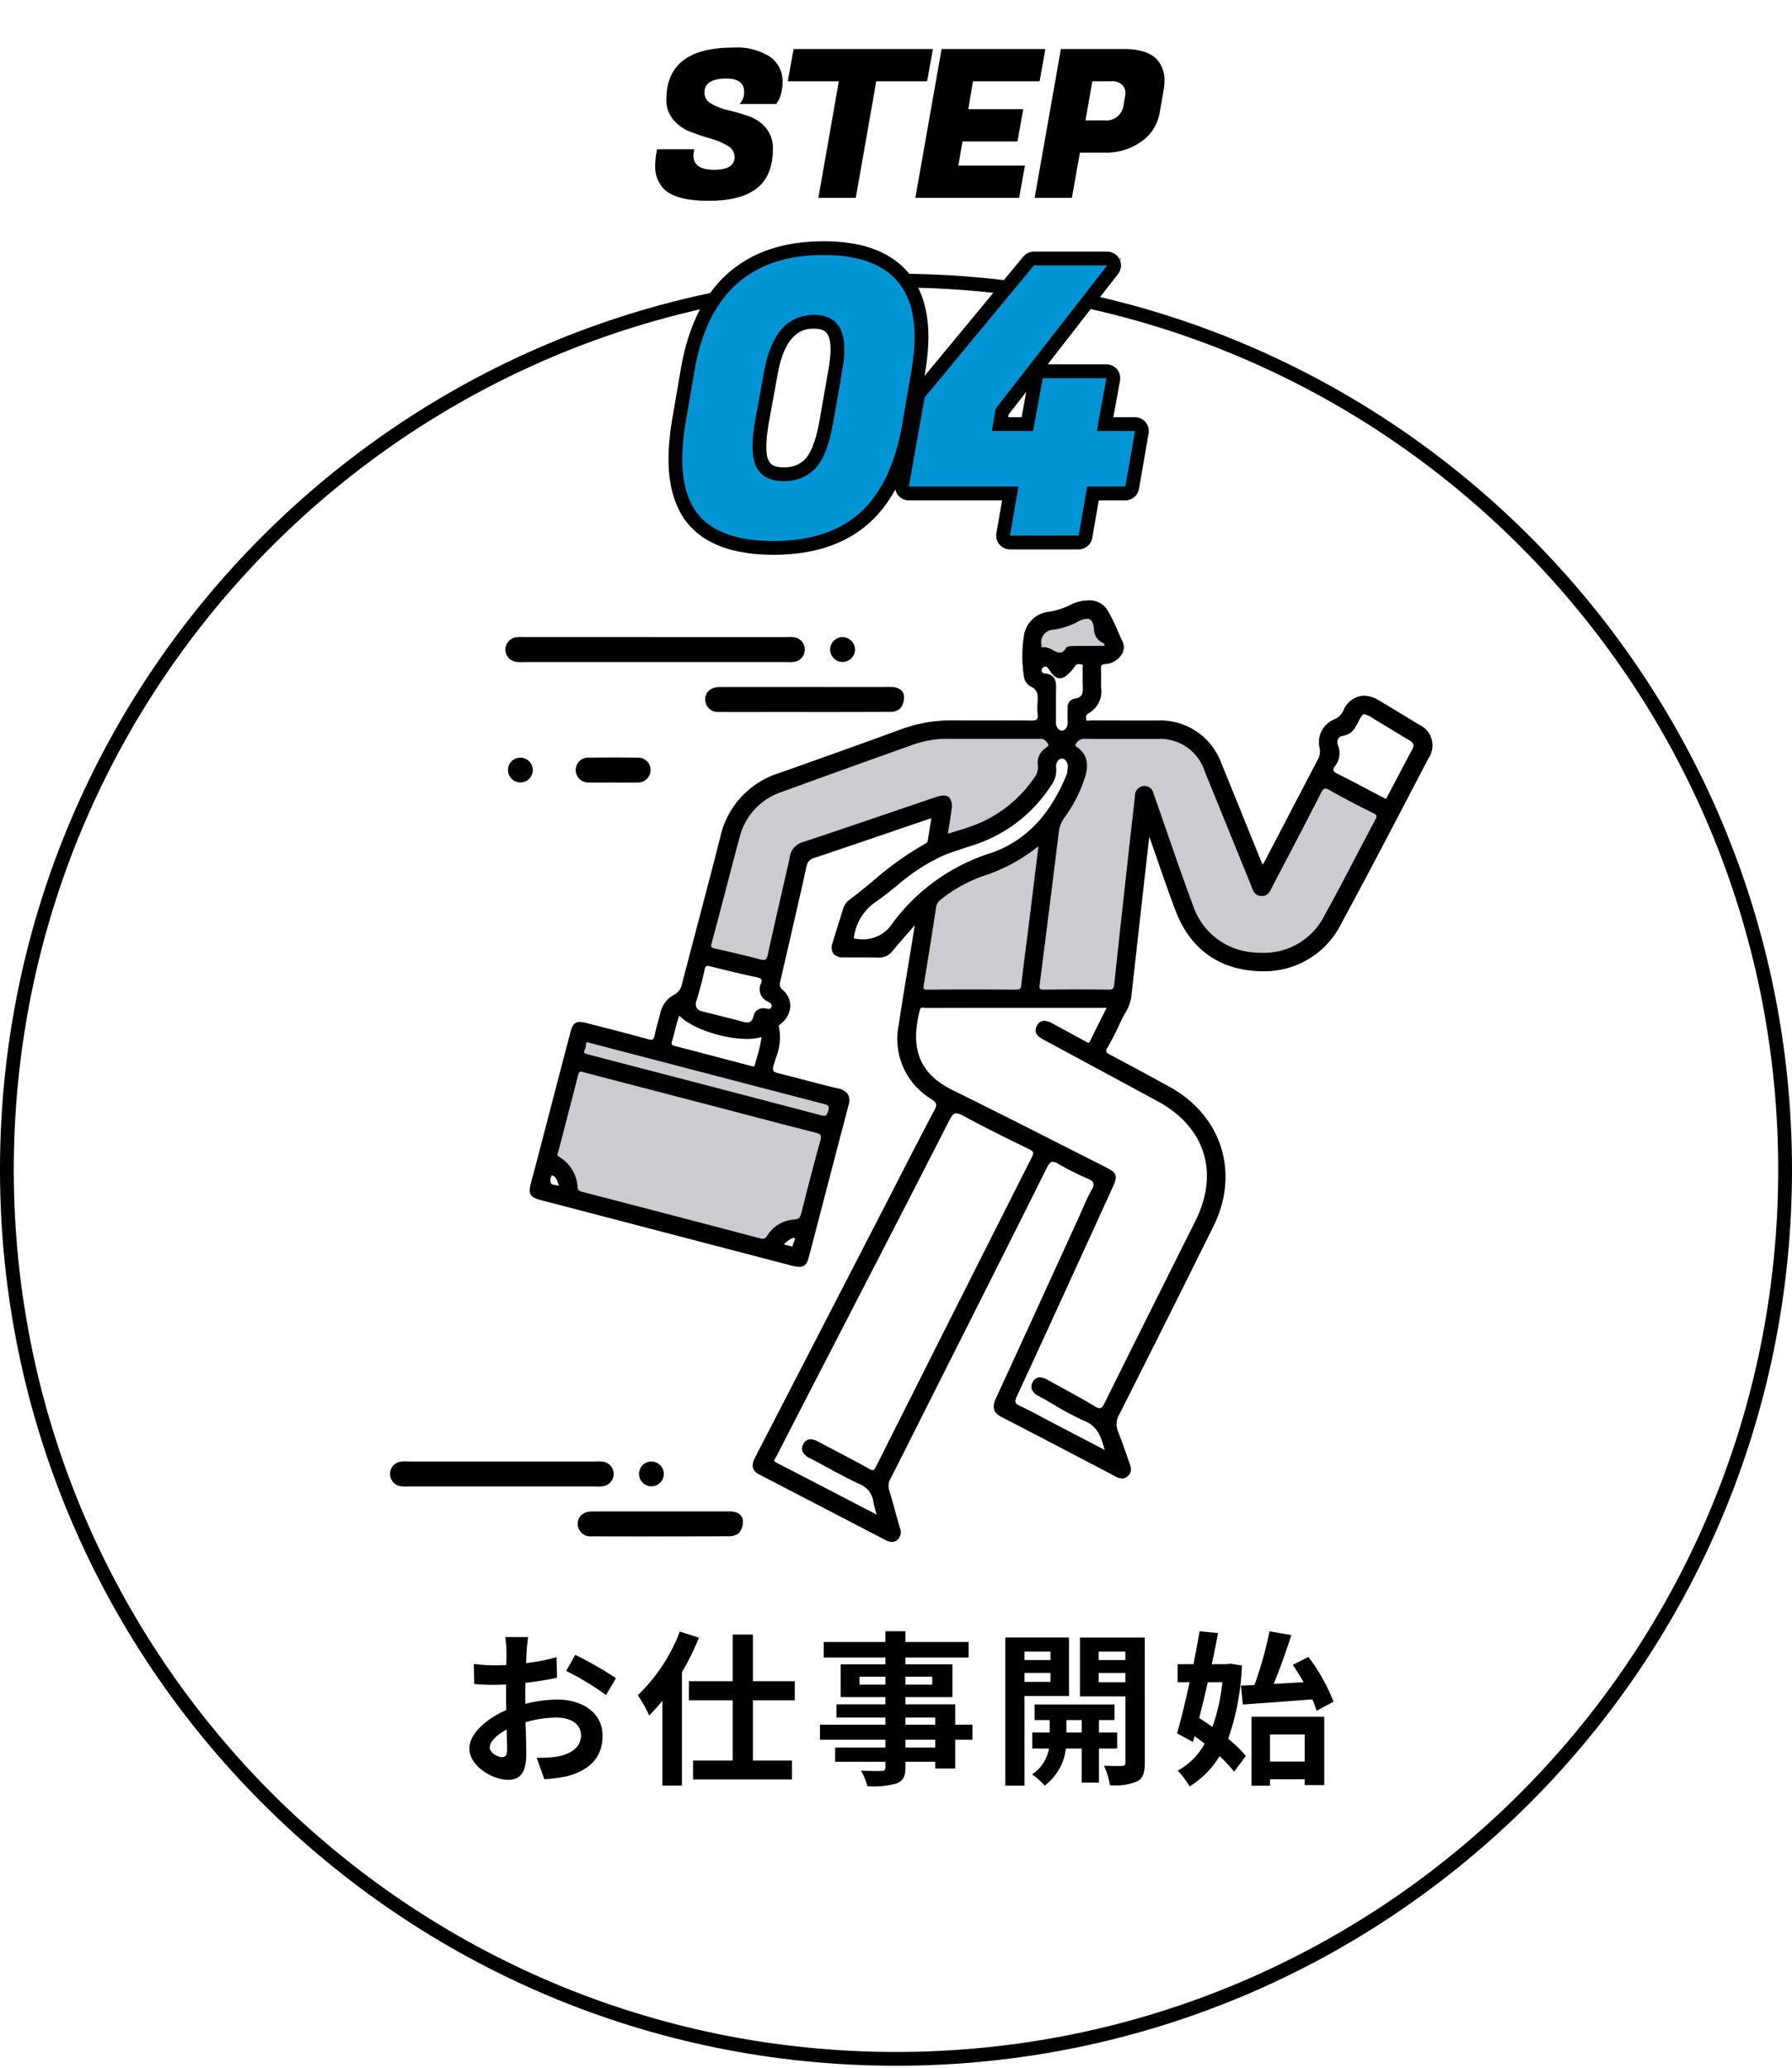 <svg xmlns="http://www.w3.org/2000/svg" xmlns:xlink="http://www.w3.org/1999/xlink" width="260" height="300" viewBox="0 0 260 300">
  <defs>
    <filter id="パス_17541" x="94.992" y="33" width="71.688" height="47.496" filterUnits="userSpaceOnUse">
      <feOffset dx="2" dy="2" input="SourceAlpha"/>
      <feGaussianBlur result="blur"/>
      <feFlood/>
      <feComposite operator="in" in2="blur"/>
      <feComposite in="SourceGraphic"/>
    </filter>
  </defs>
  <g id="_pc_sp_alt_step4_お仕事開始_" data-name="【pc・sp】&lt;alt=&quot;step4・お仕事開始&gt;" transform="translate(-380 -4801)">
    <g id="ol">
      <g id="パス_18542" data-name="パス 18542" transform="translate(380 4840.713)" fill="#fff">
        <path d="M 130 259 C 121.247 259 112.5 258.118 104.001 256.379 C 95.719 254.684 87.572 252.156 79.788 248.863 C 72.144 245.63 64.772 241.628 57.876 236.969 C 51.045 232.355 44.621 227.055 38.783 221.217 C 32.945 215.379 27.646 208.955 23.031 202.124 C 18.372 195.228 14.37 187.856 11.137 180.212 C 7.844 172.428 5.316 164.281 3.621 155.999 C 1.882 147.5 1 138.753 1 130 C 1 121.247 1.882 112.5 3.621 104.001 C 5.316 95.719 7.844 87.572 11.137 79.788 C 14.37 72.144 18.372 64.772 23.031 57.876 C 27.646 51.045 32.945 44.621 38.783 38.783 C 44.621 32.945 51.045 27.646 57.876 23.031 C 64.772 18.372 72.144 14.37 79.788 11.137 C 87.572 7.844 95.719 5.316 104.001 3.621 C 112.5 1.882 121.247 1 130 1 C 138.753 1 147.5 1.882 155.999 3.621 C 164.281 5.316 172.428 7.844 180.212 11.137 C 187.856 14.37 195.228 18.372 202.124 23.031 C 208.955 27.646 215.379 32.945 221.217 38.783 C 227.055 44.621 232.355 51.045 236.969 57.876 C 241.628 64.772 245.63 72.144 248.863 79.788 C 252.156 87.572 254.684 95.719 256.379 104.001 C 258.118 112.5 259 121.247 259 130 C 259 138.753 258.118 147.5 256.379 155.999 C 254.684 164.281 252.156 172.428 248.863 180.212 C 245.63 187.856 241.628 195.228 236.969 202.124 C 232.355 208.955 227.055 215.379 221.217 221.217 C 215.379 227.055 208.955 232.355 202.124 236.969 C 195.228 241.628 187.856 245.63 180.212 248.863 C 172.428 252.156 164.281 254.684 155.999 256.379 C 147.5 258.118 138.753 259 130 259 Z" stroke="none"/>
        <path d="M 130 2 C 121.314 2 112.634 2.875 104.201 4.601 C 95.984 6.282 87.901 8.791 80.177 12.058 C 72.593 15.266 65.278 19.236 58.435 23.859 C 51.657 28.439 45.283 33.698 39.49 39.49 C 33.698 45.283 28.439 51.657 23.859 58.435 C 19.236 65.278 15.266 72.593 12.058 80.177 C 8.791 87.901 6.282 95.984 4.601 104.201 C 2.875 112.634 2 121.314 2 130 C 2 138.686 2.875 147.366 4.601 155.799 C 6.282 164.016 8.791 172.099 12.058 179.823 C 15.266 187.407 19.236 194.722 23.859 201.565 C 28.439 208.343 33.698 214.717 39.49 220.51 C 45.283 226.302 51.657 231.561 58.435 236.141 C 65.278 240.764 72.593 244.734 80.177 247.942 C 87.901 251.209 95.984 253.718 104.201 255.399 C 112.634 257.125 121.314 258 130 258 C 138.686 258 147.366 257.125 155.799 255.399 C 164.016 253.718 172.099 251.209 179.823 247.942 C 187.407 244.734 194.722 240.764 201.565 236.141 C 208.343 231.561 214.717 226.302 220.51 220.51 C 226.302 214.717 231.561 208.343 236.141 201.565 C 240.764 194.722 244.734 187.407 247.942 179.823 C 251.209 172.099 253.718 164.016 255.399 155.799 C 257.125 147.366 258 138.686 258 130 C 258 121.314 257.125 112.634 255.399 104.201 C 253.718 95.984 251.209 87.901 247.942 80.177 C 244.734 72.593 240.764 65.278 236.141 58.435 C 231.561 51.657 226.302 45.283 220.51 39.49 C 214.717 33.698 208.343 28.439 201.565 23.859 C 194.722 19.236 187.407 15.266 179.823 12.058 C 172.099 8.791 164.016 6.282 155.799 4.601 C 147.366 2.875 138.686 2 130 2 M 130 0 C 201.797 0 260 58.203 260 130 C 260 201.797 201.797 260 130 260 C 58.203 260 0 201.797 0 130 C 0 58.203 58.203 0 130 0 Z" stroke="none" fill="#000"/>
      </g>
      <path id="パス_18541" data-name="パス 18541" d="M-53.376-19.488h-3.312a19.315,19.315,0,0,1,.168,2.112c0,.408,0,1.1-.024,1.944-.48.024-.96.048-1.392.048a26.613,26.613,0,0,1-3.312-.192l.048,2.9a29.424,29.424,0,0,0,3.36.12c.384,0,.816-.024,1.272-.048v2.016c0,.552,0,1.128.024,1.7C-59.5-7.608-61.9-5.424-61.9-3.336c0,2.544,3.288,4.56,5.616,4.56,1.584,0,2.64-.792,2.64-3.768,0-.816-.048-2.688-.1-4.584A16.181,16.181,0,0,1-49.224-7.8c2.088,0,3.528.96,3.528,2.592,0,1.752-1.536,2.712-3.48,3.072a18.48,18.48,0,0,1-2.952.168l1.1,3.1A21.974,21.974,0,0,0-47.88.744c3.816-.96,5.3-3.1,5.3-5.928,0-3.312-2.9-5.232-6.6-5.232a19.886,19.886,0,0,0-4.608.624v-.888c0-.7,0-1.44.024-2.16,1.56-.192,3.216-.432,4.584-.744l-.072-2.976a29.393,29.393,0,0,1-4.416.864c.024-.6.048-1.176.072-1.7C-53.544-18.024-53.448-19.056-53.376-19.488Zm6.84,2.592-1.32,2.328a38.185,38.185,0,0,1,5.784,3.5l1.44-2.448A50.152,50.152,0,0,0-46.536-16.9ZM-58.944-3.456c0-.84.984-1.824,2.448-2.616.048,1.3.072,2.4.072,3,0,.816-.336,1.008-.768,1.008C-57.816-2.064-58.944-2.712-58.944-3.456ZM-31.368-20.28a25.159,25.159,0,0,1-6.1,9.24,18.082,18.082,0,0,1,1.656,2.928,24.1,24.1,0,0,0,1.92-2.136V2.064h2.832v-16.44a38.8,38.8,0,0,0,2.472-5.016Zm16.68,9.984V-13.08H-20.76v-6.768h-2.928v6.768h-6.36V-10.3h6.36V-1.56h-5.76V1.176H-15.1V-1.56H-20.76V-10.3ZM5.688-3.456H1.368V-4.584h4.32ZM1.368-7.8h4.32v1.032H1.368ZM-5.3-12.576v-1.152h3.768v1.152Zm10.56-1.152v1.152H1.368v-1.152Zm5.832,6.96h-2.5V-9.72H1.368v-1.056H8.184v-4.752H1.368v-.984h9.168v-2.256H1.368v-1.56h-2.9v1.56h-8.952v2.256h8.952v.984h-6.5v4.752h6.5V-9.72h-7.1V-7.8h7.1v1.032h-9.5v2.184h9.5v1.128h-7.3v2.064h7.3v.744c0,.432-.144.576-.6.6-.384,0-1.8,0-2.952-.048A8.8,8.8,0,0,1-4.152,2.16,12.639,12.639,0,0,0,.1,1.752c.936-.408,1.272-.984,1.272-2.4v-.744h4.32v.984h2.9V-4.584h2.5ZM22.416-17.376v1.224H18.648v-1.224Zm-3.768,4.392v-1.3h3.768v1.3ZM25.1-10.92v-8.5h-9.24v21.5h2.784V-10.92ZM24.72-5.64v-1.8h2.232v1.8Zm7.368,2.328V-5.64h-2.64v-1.8H31.7V-9.7H20.112V-7.44H22.3v1.8h-2.52v2.328H22.2A5.624,5.624,0,0,1,19.752.432a10.8,10.8,0,0,1,1.824,1.632,7.818,7.818,0,0,0,3.072-5.376h2.3V1.632h2.5V-3.312ZM29.4-12.936V-14.28h3.888v1.344Zm3.888-4.44v1.224H29.4v-1.224Zm2.808-2.04H26.688v8.544h6.6v9.6c0,.336-.12.48-.5.48-.36.024-1.536.024-2.616-.024a10.148,10.148,0,0,1,.864,2.832,8.531,8.531,0,0,0,3.936-.552C35.832,1.008,36.1.216,36.1-1.248ZM50.04-12.432,50.328-9.7c2.736-.192,6.5-.456,10.08-.744a12.881,12.881,0,0,1,.6,1.656L63.48-10.1a26.456,26.456,0,0,0-3.648-6.5l-2.256,1.152c.528.768,1.056,1.632,1.56,2.52-1.488.072-2.952.168-4.344.24.888-2.088,1.8-4.7,2.568-7.08l-3.168-.552a55.732,55.732,0,0,1-2.184,7.8Zm-2.688-.5a27.807,27.807,0,0,1-1.44,6.48c-.648-.456-1.3-.888-1.92-1.272.408-1.632.84-3.408,1.248-5.208Zm1.128-2.688-.48.072H45.816c.336-1.56.648-3.1.912-4.512l-2.688-.264c-.24,1.488-.552,3.12-.888,4.776h-2.3v2.616H42.6c-.6,2.784-1.248,5.448-1.824,7.416l2.3,1.248.24-.84c.48.336.984.72,1.464,1.1A9.884,9.884,0,0,1,40.872-.1,11.863,11.863,0,0,1,42.6,2.184a13.112,13.112,0,0,0,4.344-4.392A17.526,17.526,0,0,1,49.056.048l1.7-2.28a17.1,17.1,0,0,0-2.568-2.5A35.529,35.529,0,0,0,50.184-15.36ZM59.3-5.352v3.936h-5.04V-5.352Zm-7.728,7.44h2.688V1.152H59.3v.84h2.832V-7.92H51.576Z" transform="translate(510 5058)"/>
      <g transform="matrix(1, 0, 0, 1, 380, 4801)" filter="url(#パス_17541)">
        <g id="パス_17541-2" data-name="パス 17541" transform="translate(129.5 75.71)" fill="#0094d5" stroke-linecap="round" stroke-linejoin="round">
          <path d="M -19.264 1.784 C -22.068 1.784 -24.486 1.414 -26.451 0.686 C -28.489 -0.07 -30.099 -1.231 -31.239 -2.763 L -31.242 -2.768 L -31.245 -2.773 C -32.747 -4.842 -33.508 -7.64 -33.508 -11.088 C -33.508 -12.703 -33.353 -14.471 -33.047 -16.345 L -33.046 -16.349 L -33.046 -16.353 L -31.702 -24.193 C -31.202 -27.057 -30.412 -29.604 -29.353 -31.765 C -28.279 -33.958 -26.898 -35.816 -25.25 -37.286 C -21.958 -40.223 -17.504 -41.712 -12.012 -41.712 C -9.722 -41.712 -7.681 -41.448 -5.943 -40.928 C -4.156 -40.393 -2.639 -39.572 -1.432 -38.488 C 0.981 -36.321 2.204 -33.075 2.204 -28.84 C 2.204 -27.335 2.049 -25.658 1.742 -23.856 L 0.398 -16.015 C -0.1 -13.084 -0.879 -10.482 -1.916 -8.282 C -2.97 -6.046 -4.321 -4.162 -5.931 -2.68 C -7.55 -1.19 -9.504 -0.059 -11.739 0.683 C -13.94 1.414 -16.472 1.784 -19.264 1.784 Z M -20.994 -16.239 C -21.208 -14.92 -21.316 -13.772 -21.316 -12.824 C -21.316 -11.448 -21.023 -10.432 -20.446 -9.805 C -19.883 -9.193 -19.011 -8.896 -17.78 -8.896 C -16.184 -8.896 -14.928 -9.399 -13.939 -10.434 C -12.908 -11.515 -12.12 -13.583 -11.597 -16.58 L -10.309 -23.972 L -10.309 -23.975 L -10.308 -23.979 C -10.096 -25.146 -9.988 -26.16 -9.988 -26.992 C -9.988 -28.412 -10.28 -29.46 -10.855 -30.108 C -11.407 -30.728 -12.258 -31.03 -13.458 -31.032 C -16.744 -30.963 -18.77 -28.539 -19.652 -23.624 L -20.994 -16.239 Z M 25.846 1 L 25.004 1 L 15.036 1 L 13.848 1 L 14.051 -0.171 L 15.08 -6.112 L 0.364 -6.112 L -0.829 -6.112 L -0.621 -7.287 L 1.675 -20.223 L 1.721 -20.482 L 1.89 -20.686 L 17.738 -39.838 L 18.038 -40.2 L 18.508 -40.2 L 29.148 -40.2 L 31.195 -40.2 L 29.937 -38.585 L 13.907 -18.007 L 13.591 -16.176 L 17.562 -16.176 L 18.812 -23.028 L 18.962 -23.848 L 19.796 -23.848 L 29.036 -23.848 L 30.235 -23.848 L 30.02 -22.668 L 28.835 -16.176 L 33.18 -16.176 L 34.369 -16.176 L 34.165 -15.005 L 32.765 -6.941 L 32.621 -6.112 L 31.78 -6.112 L 27.078 -6.112 L 25.989 0.171 L 25.846 1 Z" stroke="none"/>
          <path d="M -12.012 -40.712 C -22.54 -40.712 -28.775 -35.149 -30.716 -24.024 L -32.06 -16.184 C -32.359 -14.355 -32.508 -12.656 -32.508 -11.088 C -32.508 -7.84 -31.817 -5.264 -30.436 -3.36 C -28.383 -0.597 -24.659 0.784 -19.264 0.784 C -13.869 0.784 -9.651 -0.616 -6.608 -3.416 C -3.565 -6.216 -1.559 -10.472 -0.588 -16.184 L 0.756 -24.024 C 1.055 -25.779 1.204 -27.384 1.204 -28.84 C 1.204 -36.755 -3.201 -40.712 -12.012 -40.712 M -17.78 -7.896 C -20.804 -7.896 -22.316 -9.539 -22.316 -12.824 C -22.316 -13.832 -22.204 -15.027 -21.98 -16.408 L -20.636 -23.8 C -19.665 -29.213 -17.276 -31.957 -13.468 -32.032 C -10.481 -32.032 -8.988 -30.352 -8.988 -26.992 C -8.988 -26.096 -9.1 -25.032 -9.324 -23.8 L -10.612 -16.408 C -11.172 -13.197 -12.04 -10.976 -13.216 -9.744 C -14.392 -8.512 -15.913 -7.896 -17.78 -7.896 M 18.508 -39.2 L 2.66 -20.048 L 0.364 -7.112 L 16.268 -7.112 L 15.036 0 L 25.004 0 L 26.236 -7.112 L 31.78 -7.112 L 33.18 -15.176 L 27.636 -15.176 L 29.036 -22.848 L 19.796 -22.848 L 18.396 -15.176 L 12.404 -15.176 L 12.964 -18.424 L 29.148 -39.2 L 18.508 -39.2 M -12.012 -42.712 C -9.625 -42.712 -7.487 -42.434 -5.656 -41.886 C -3.727 -41.308 -2.081 -40.415 -0.763 -39.232 C 1.869 -36.867 3.204 -33.371 3.204 -28.84 C 3.204 -27.279 3.044 -25.545 2.728 -23.688 L 2.636 -23.157 L 16.967 -40.475 C 17.347 -40.934 17.912 -41.2 18.508 -41.2 L 29.148 -41.2 C 29.912 -41.2 30.609 -40.765 30.945 -40.078 C 31.28 -39.391 31.195 -38.574 30.726 -37.971 L 20.503 -24.848 L 29.036 -24.848 C 29.629 -24.848 30.192 -24.585 30.572 -24.129 C 30.952 -23.673 31.11 -23.073 31.004 -22.489 L 30.034 -17.176 L 33.18 -17.176 C 33.77 -17.176 34.33 -16.915 34.71 -16.464 C 35.09 -16.012 35.251 -15.415 35.151 -14.834 L 33.751 -6.77 C 33.584 -5.812 32.753 -5.112 31.78 -5.112 L 27.919 -5.112 L 26.975 0.341 C 26.809 1.3 25.977 2 25.004 2 L 15.036 2 C 14.446 2 13.886 1.739 13.506 1.288 C 13.126 0.836 12.965 0.24 13.065 -0.341 L 13.892 -5.112 L 0.364 -5.112 C -0.228 -5.112 -0.789 -5.374 -1.169 -5.827 C -1.384 -6.084 -1.528 -6.386 -1.594 -6.706 C -2.606 -4.849 -3.833 -3.251 -5.254 -1.944 C -8.663 1.193 -13.377 2.784 -19.264 2.784 C -22.187 2.784 -24.722 2.393 -26.799 1.623 C -29.021 0.799 -30.785 -0.476 -32.041 -2.167 C -32.046 -2.173 -32.05 -2.179 -32.055 -2.186 C -33.683 -4.429 -34.508 -7.424 -34.508 -11.088 C -34.508 -12.756 -34.348 -14.579 -34.034 -16.506 C -34.033 -16.511 -34.032 -16.517 -34.031 -16.522 L -32.687 -24.362 C -32.687 -24.364 -32.687 -24.366 -32.686 -24.368 C -32.171 -27.322 -31.351 -29.959 -30.251 -32.205 C -29.119 -34.515 -27.661 -36.475 -25.915 -38.032 C -22.435 -41.138 -17.757 -42.712 -12.012 -42.712 Z M -17.78 -9.896 C -16.454 -9.896 -15.463 -10.287 -14.663 -11.125 C -14.049 -11.768 -13.19 -13.266 -12.582 -16.752 L -11.294 -24.143 C -11.293 -24.148 -11.293 -24.153 -11.292 -24.158 C -11.09 -25.266 -10.988 -26.22 -10.988 -26.992 C -10.988 -28.143 -11.201 -28.991 -11.603 -29.443 C -11.732 -29.588 -12.122 -30.028 -13.45 -30.032 C -14.579 -30.01 -17.508 -29.912 -18.667 -23.447 L -20.009 -16.069 C -20.213 -14.808 -20.316 -13.716 -20.316 -12.824 C -20.316 -10.363 -19.425 -9.896 -17.78 -9.896 Z M 16.728 -17.176 L 17.401 -20.866 L 14.85 -17.59 L 14.778 -17.176 L 16.728 -17.176 Z" stroke="none" fill="#000"/>
        </g>
      </g>
      <path id="パス_18540" data-name="パス 18540" d="M-30.885-6.15q0,2.07,2.985,2.07t2.985-1.86a1.863,1.863,0,0,0-1.02-1.62A9.961,9.961,0,0,0-28.41-8.61q-1.455-.42-2.91-.975a6.074,6.074,0,0,1-2.475-1.74,4.37,4.37,0,0,1-1.02-2.955q0-7.53,9.69-7.53a8.98,8.98,0,0,1,5.355,1.335,4.341,4.341,0,0,1,1.815,3.7,6.085,6.085,0,0,1-.225,1.665,3.777,3.777,0,0,1-.465,1.125l-.24.36h-5.31a2.416,2.416,0,0,0,.66-1.74q0-1.95-2.55-1.95-3.21,0-3.21,2.04a1.818,1.818,0,0,0,1.02,1.62,8.939,8.939,0,0,0,2.475.945,30.136,30.136,0,0,1,2.925.855,5.694,5.694,0,0,1,2.49,1.695,4.547,4.547,0,0,1,1.02,3.075q0,3.81-2.28,5.655T-28.665.42q-4.74,0-6.48-1.68a4.641,4.641,0,0,1-1.29-3.48,10.28,10.28,0,0,1,.18-1.83l.09-.48h5.4l-.06.36A2.781,2.781,0,0,0-30.885-6.15Zm33.9-10.77h-7.38L-7.335,0h-5.43l2.97-16.92H-17.2l.84-4.68H3.855ZM16.365,0H1.305l3.81-21.6h15.06l-.84,4.68H9.675l-.69,4.05h7.98l-.84,4.68H8.145l-.6,3.51h9.66Zm12.39-6.57h-3.57L24.015,0h-5.4l3.81-21.6h9.15q3.39,0,4.83,1.56a4.477,4.477,0,0,1,1.05,3.06,7.71,7.71,0,0,1-.12,1.32l-.6,3.39a6.352,6.352,0,0,1-2.64,4.1A8.786,8.786,0,0,1,28.755-6.57Zm.93-10.35h-2.7l-.99,5.67h2.67a2.527,2.527,0,0,0,2.85-2.19l.21-1.23a3.451,3.451,0,0,0,.06-.72,1.612,1.612,0,0,0-.45-.99A2.067,2.067,0,0,0,29.685-16.92Z" transform="translate(511.5 4829.713)"/>
      <path id="パス_17542" data-name="パス 17542" d="M61.6,79.662A1.8,1.8,0,1,0,63.373,81.5,1.821,1.821,0,0,0,61.6,79.662" transform="translate(393.931 4831.258)"/>
      <path id="パス_17543" data-name="パス 17543" d="M162.643,100.236q3.235.71,6.442,1.546c.888.232,1.235.028,1.439-.918,1.008-4.67,2.11-9.32,3.158-13.982a2.354,2.354,0,0,1,1.618-2.07c6.5-2.155,12.976-4.391,19.463-6.587,1.554-.526,2.11-.059,1.9,1.592-.158,1.24-.372,2.472-.584,3.856,1.421-.448,2.673-.8,3.892-1.236a18.724,18.724,0,0,0,9.078-6.986,2.839,2.839,0,0,0,.651-2.129,2.246,2.246,0,0,1,.887-2.135c.279-.245.839-.507.607-.931a1.5,1.5,0,0,0-1.356-.969c-.18.008-.361,0-.542,0q-6.5,0-13,0a14.855,14.855,0,0,0-5.045.863q-9.55,3.406-19.08,6.871a9.541,9.541,0,0,0-6.248,6.787c-1.374,5.091-2.661,10.2-4.043,15.293-.228.841.063.984.765,1.138" transform="translate(321.118 4838.664)" fill="#caccd1"/>
      <path id="パス_17544" data-name="パス 17544" d="M155.239,191.434c1.966.5,3.939.967,5.893,1.509.941.261,1.507-.032,1.749-.931A1.166,1.166,0,0,1,164.354,191c.465.118.929.168,1.132-.4s-.227-.847-.61-1.062a1.711,1.711,0,0,1-.884-2.369c.268-.7-.015-1.029-.772-1.189-2.248-.474-4.485-1.005-6.711-1.576-.721-.185-1.038-.1-1.207.7-.316,1.5-.719,2.98-1.166,4.444-.332,1.09.1,1.629,1.1,1.884" transform="translate(326.667 4756.569)" fill="#fff"/>
      <path id="パス_17545" data-name="パス 17545" d="M334.3,36.979c1.382-.167,1.473-1.059,1.418-2.138-.042-.808.006-1.62-.025-2.429-.012-.318.186-.79-.334-.886-.431-.08-.9-.141-1.22.321a5.7,5.7,0,0,1-.49.643c-1.313,1.426-1.877,1.379-2.935-.223a.772.772,0,0,0-1.467.27.673.673,0,0,0,.593.778c1.512.068,1.53,1.088,1.491,2.188-.022.629,0,1.26,0,1.89,0,.9.021,1.8-.006,2.7-.025.846.457,1.535,1.151,1.529a1.312,1.312,0,0,0,1.062-1.485c-.038-.673,0-1.349,0-2.025,0-.563.259-1.071.769-1.133" transform="translate(201.627 4865.647)" fill="#fff"/>
      <path id="パス_17546" data-name="パス 17546" d="M329.354,13.12c1.261-.5,2.526,1.929,3.768-.045.138-.219.759-.175,1.157-.183,1.219-.025,2.438-.009,3.658-.028.292,0,.7.126.808-.283.1-.377-.272-.539-.526-.7a1.821,1.821,0,0,1-.975-1.509c-.131-1.907-.946-2.4-2.68-1.513A10.3,10.3,0,0,1,331,10.025a2.07,2.07,0,0,0-1.929,2.347c.05.281-.039.874.281.748" transform="translate(201.754 4882.087)" fill="#caccd1"/>
      <path id="パス_17547" data-name="パス 17547" d="M265.547,81.056c.142-.89-.307-1.733-1.039-1.77-.76-.04-1.239.777-1.129,1.669a3.461,3.461,0,0,1-.731,2.391,20.7,20.7,0,0,1-11.181,8.527c-1.413.461-2.835.9-4.215,1.451-3.809,1.51-6.629,4.473-9.907,6.767a7.694,7.694,0,0,0-3.365,5.73,5.4,5.4,0,0,0,6.157-2.321,28.352,28.352,0,0,1,14.107-10.024c5.61-1.939,9.011-6.253,11.177-11.628a3.708,3.708,0,0,0,.125-.792" transform="translate(269.611 4831.528)" fill="#fff"/>
      <path id="パス_17548" data-name="パス 17548" d="M272.111,130.456a2.03,2.03,0,0,0-.88,1.421c-.561,3.742-1.171,7.478-1.781,11.213-.107.654-.021.973.78.966q6.427-.055,12.855,0c.789.007.953-.3,1.03-1.008.262-2.419.607-4.829.907-7.244.539-4.333,1.068-8.668,1.655-13.437a24.128,24.128,0,0,1-8.694,4.794,21.615,21.615,0,0,0-5.873,3.294" transform="translate(244.326 4800.783)" fill="#caccd1"/>
      <path id="パス_17549" data-name="パス 17549" d="M301.093,219.076q-8.214-4.441-16.432-8.874c-.718-.387-1.469-.807-.99-1.737s1.278-.577,1.989-.192q2.379,1.29,4.757,2.583c.363.2.695.426.973-.147.819-1.687,1.667-3.36,2.586-5.2h-3.443q-11.517,0-23.034.014c-.462,0-1.094-.313-1.3.54-1.155,4.809-.749,9.084,4.918,11.868,7.448,3.658,14.832,7.448,22.242,11.184,1.466.739,1.56,1.013.872,2.527q-1.6,3.51-3.2,7.015c-3.566,7.79-7.119,15.587-10.724,23.359-.422.911-.295,1.316.6,1.733,1.593.741,3.131,1.6,4.691,2.414,2.621,1.366,5.24,2.735,8.1,4.228-.643-2.137-.976-3.977-3.18-4.915-2.312-.984-4.439-2.4-6.657-3.611-.707-.385-1.263-.867-.793-1.7.481-.856,1.2-.556,1.873-.179,2.246,1.252,4.533,2.435,6.731,3.766,1.02.617,1.371.354,1.852-.621,4.357-8.814,8.768-17.6,13.162-26.4,3.553-7.113,1.414-13.861-5.594-17.651" transform="translate(246.993 4741.486)" fill="#fff"/>
      <path id="パス_17550" data-name="パス 17550" d="M206.465,312.777c-2.406-1.131-4.713-2.47-7.073-3.7-.743-.388-1.411-.831-.888-1.757.486-.86,1.215-.524,1.886-.168,2.432,1.288,4.884,2.537,7.285,3.88.762.426,1.021.245,1.378-.466q11.261-22.432,22.582-44.833c.4-.784.319-1.118-.494-1.513-3.2-1.557-6.4-3.135-9.533-4.829-1.2-.647-1.717-.573-2.376.72-5.877,11.534-11.834,23.027-17.767,34.533q-3.658,7.1-7.305,14.2c-.214.418-.767.873.084,1.311,4.928,2.534,9.842,5.1,15.064,7.807-.278-1.031-.523-1.708-.636-2.407a3.468,3.468,0,0,0-2.207-2.775" transform="translate(298.294 4703.289)" fill="#fff"/>
      <path id="パス_17551" data-name="パス 17551" d="M376.944,80.035c-2.1-1.044-4.19-2.112-6.225-3.274-.879-.5-1.236-.411-1.705.514-2.282,4.506-4.643,8.972-6.987,13.445-.3.579-.494,1.329-1.362,1.322-.957-.008-1.081-.823-1.345-1.472Q355.952,82.3,352.6,74.031a7.076,7.076,0,0,0-7.13-4.779c-1.581,0-3.161,0-4.742,0-1.942,0-3.884.028-5.825-.015a1.593,1.593,0,0,0-1.419.869c-.373.564.274.79.558,1.041,1.361,1.208,1.114,2.755.65,4.121a20.3,20.3,0,0,1-2.851,5.509A4.528,4.528,0,0,0,330.973,83q-1.374,11.082-2.782,22.16c-.105.819.158.991.916.982,3.115-.034,6.232-.039,9.347,0,.783.01.99-.3,1.065-1.01q.942-8.885,1.936-17.765c.351-3.185.716-6.368,1.07-9.552.071-.64.306-1.158,1.02-1.228.643-.062.988.336,1.178.9.086.257.182.509.272.765,1.807,5.147,3.533,10.323,5.444,15.43A10.778,10.778,0,0,0,370.014,95.2c2.544-4.57,4.892-9.248,7.362-13.86.37-.691.245-.967-.432-1.3" transform="translate(202.397 4838.697)" fill="#caccd1"/>
      <path id="パス_17552" data-name="パス 17552" d="M488.46,60.577c-1.787-1.054-3.551-2.147-5.329-3.216-1.523-.916-1.656-.889-2.447.664-.458.9-.88,1.7-2.08,1.877a1.186,1.186,0,0,0-.877,1.695,2.774,2.774,0,0,1-.386,2.792c-.538.751-.292,1.12.482,1.5,2.1,1.039,4.161,2.161,6.237,3.25.239.125.48.248.723.373.431.055.5-.3.639-.568,1.18-2.232,2.345-4.472,3.54-6.7a1.086,1.086,0,0,0-.5-1.673" transform="translate(96.154 4847.609)" fill="#fff"/>
      <path id="パス_17553" data-name="パス 17553" d="M98.382,225.3c11.213,2.917,22.43,5.82,33.631,8.781.924.244,1.124-.038,1.371-.81.344-1.073-.314-1.194-1.049-1.384q-11.064-2.867-22.122-5.753c-3.883-1.011-7.765-2.028-11.954-3.122-.638-.1-.423.712-.643,1.159-.416.847.176.975.767,1.128" transform="translate(367.021 4728.972)" fill="#caccd1"/>
      <path id="パス_17554" data-name="パス 17554" d="M80.845,290.419c-.378-.056-.528.891-.447,1.255.18.813,1.017.565,1.882.834-.414-1.012-.544-1.958-1.435-2.089" transform="translate(379.223 4680.863)" fill="#fff"/>
      <path id="パス_17555" data-name="パス 17555" d="M118.49,259.84c.868-.058,1.123-.421,1.313-1.179q1.312-5.245,2.74-10.461c.255-.924.034-1.237-.893-1.47-4.981-1.252-9.942-2.585-14.913-3.882q-9.287-2.423-18.575-4.841c-.564-.148-1.029-.326-1.233.477-.969,3.8-1.963,7.591-2.961,11.433-.268.484.14.668.482.9a5.242,5.242,0,0,1,2.372,4.061c.05.645.345.8.889.94q12.89,3.34,25.766,6.732a1.014,1.014,0,0,0,1.326-.483,4.721,4.721,0,0,1,3.688-2.23" transform="translate(376.723 4718.353)" fill="#caccd1"/>
      <path id="パス_17556" data-name="パス 17556" d="M198.838,322.519a8.667,8.667,0,0,0-.967.822,5.252,5.252,0,0,0,.953.323c.38.038.927.479,1.075-.263.082-.41.545-.908.138-1.227-.365-.286-.831.124-1.2.346" transform="translate(295.379 4658.271)" fill="#fff"/>
      <path id="パス_17557" data-name="パス 17557" d="M199.855,18.047c-1.858-1.149-3.808-2.33-5.8-3.51a4.449,4.449,0,0,0-2.232-.712,3.385,3.385,0,0,0-2.956,2.137,2.5,2.5,0,0,1-1.249,1.266,3.605,3.605,0,0,0-2.2,4.243,2.4,2.4,0,0,1-.276,1.642Q182.577,28,180.03,32.9q-1.266,2.428-2.534,4.856c-.1.189-.213.377-.346.593l-.038-.088c-.146-.336-.275-.635-.4-.937q-.907-2.233-1.81-4.468c-1.22-3.017-2.482-6.137-3.741-9.2a9.438,9.438,0,0,0-9.275-6.23q-1.325,0-2.65,0H156.95q-2.342,0-4.692-.012a2.063,2.063,0,0,0-.274.025,1.747,1.747,0,0,1-.235.023c-.105,0-.174,0-.207-.209-.064-.411-.029-.659.345-.868a3.652,3.652,0,0,0,1.831-3.666c-.021-.42-.016-.853-.011-1.272.006-.472.012-.959-.019-1.441-.038-.592.078-.715.727-.772a3.01,3.01,0,0,0,2.3-1.434,1.932,1.932,0,0,0,.1-1.831c-.23-.483-.452-.984-.665-1.47a23.9,23.9,0,0,0-1.63-3.244A3.062,3.062,0,0,0,151.846,0a5.715,5.715,0,0,0-2.505.612A10.744,10.744,0,0,1,146.1,1.66a4.082,4.082,0,0,0-3.566,3.313,19.029,19.029,0,0,0-.058,5.873,2.033,2.033,0,0,0,1.038,1.67c1.062.47,1.022,1.284.971,2.348l-.005.1a9.041,9.041,0,0,0,.014,1.565.936.936,0,0,1-.1.716c-.117.133-.369.194-.794.194h-.064c-1.124-.015-2.317-.021-3.868-.021l-4.2.005q-1.657,0-3.314-.015h-.217a20.974,20.974,0,0,0-7.293,1.316c-6.256,2.279-12.047,4.356-17.7,6.349a12.562,12.562,0,0,0-8.512,9.356c-1.129,4.439-2.314,8.944-3.46,13.3q-1.024,3.89-2.039,7.781a2.229,2.229,0,0,1-1.189,1.712,3.927,3.927,0,0,0-2,2.714c-.079.3-.16.6-.242.893-.2.737-.412,1.5-.572,2.265-.126.6-.3.651-.516.651a1.831,1.831,0,0,1-.475-.082c-2.446-.685-4.947-1.326-7.366-1.945l-1.408-.361a4.632,4.632,0,0,0-1.116-.191c-.882,0-1.12.658-1.384,1.663q-1.253,4.778-2.5,9.558Q72.84,77.5,71.5,82.6c-.1.378-.192.716-.275,1.019-.381,1.394-.573,2.093-.276,2.6s1.012.691,2.432,1.049c.29.073.611.154.966.247q17.149,4.488,34.3,8.964a5.269,5.269,0,0,0,1.274.221c.841,0,1.147-.537,1.39-1.463q1.275-4.862,2.541-9.726,1.6-6.136,3.21-12.269a1.991,1.991,0,0,0-.087-1.566,2.116,2.116,0,0,0-1.437-.855c-1.592-.38-3.2-.8-4.762-1.21-1.273-.334-2.589-.679-3.889-1-.434-.107-.645-.21-.731-.355a1.082,1.082,0,0,1,.026-.769c.092-.335.2-.669.3-1a8.116,8.116,0,0,0,.47-4.686c-.033-.118-.008-.155.205-.306a1.834,1.834,0,0,0,.211-.166,3.542,3.542,0,0,0,1.256-2.5A3.215,3.215,0,0,0,107.49,56.5a1.046,1.046,0,0,1-.349-1.174l.218-.939c1.2-5.181,2.444-10.538,3.615-15.819a1.483,1.483,0,0,1,1.2-1.23c3.349-1.113,6.745-2.273,10.028-3.395l3.428-1.17,3.446-1.17-.115.711c-.146.894-.279,1.713-.4,2.534-.036.242-.172.353-.445.5a45.443,45.443,0,0,0-7.535,5.391c-1.09.9-2.218,1.829-3.362,2.689a2.458,2.458,0,0,0-.943,1.31c-.22.742-.455,1.481-.689,2.218-.28.881-.569,1.792-.829,2.7a1.763,1.763,0,0,0,.088,1.589,1.785,1.785,0,0,0,1.512.551q.571.009,1.142.008.544,0,1.089,0t1.086,0c.664,0,1.2.007,1.7.02h.1a2.39,2.39,0,0,0,1.971-.959c.792-.95,1.625-1.9,2.431-2.824l.763-.873a.966.966,0,0,1-.03.366c-.01.049-.02.1-.027.143q-.4,2.495-.814,4.986c-.481,2.921-.979,5.941-1.429,8.918a10.175,10.175,0,0,0,4.71,10.761c.895.591.875.86.4,1.752-1.763,3.329-3.512,6.736-5.2,10.031q-.913,1.779-1.828,3.556l-3.944,7.65q-7.425,14.4-14.86,28.8c-.42.813-1,1.927.512,2.708q6.184,3.2,12.36,6.416l5.9,3.066a2.146,2.146,0,0,0,.963.294,1.211,1.211,0,0,0,.832-.338,1.544,1.544,0,0,0,.31-1.754c-.22-.747-.426-1.5-.631-2.252-.277-1.016-.563-2.066-.885-3.089a2.1,2.1,0,0,1,.164-1.737c1.43-2.8,2.866-5.658,4.254-8.421l1.357-2.7,3.67-7.287c4.406-8.747,8.961-17.791,13.406-26.7.384-.771.645-.877.869-.877a1.864,1.864,0,0,1,.871.335,34.849,34.849,0,0,0,4.14,2.079c.528.228.8.434.878.667a1.31,1.31,0,0,1-.249.977c-.549.98-1.006,2.026-1.448,3.037-.186.426-.372.851-.564,1.272l-2.932,6.415c-2.929,6.41-5.958,13.039-8.962,19.546-.6,1.306-.352,2.094.868,2.721,4.027,2.07,8.106,4.206,12.05,6.272q2.078,1.088,4.155,2.175l.162.087a2.282,2.282,0,0,0,1.064.366,1.24,1.24,0,0,0,.8-.306c.764-.628.489-1.378.268-1.981l-.058-.161c-.136-.384-.27-.77-.4-1.156-.364-1.048-.74-2.132-1.164-3.18a2.712,2.712,0,0,1,.145-2.47c4.917-9.735,9.395-18.684,13.69-27.36,3.832-7.742,1.194-16.065-6.416-20.24-3.353-1.84-6.081-3.31-8.585-4.627-.35-.184-.516-.32-.555-.457a.882.882,0,0,1,.184-.605,42.988,42.988,0,0,0,1.974-3.883c.151-.33.335-.66.513-.978a6.465,6.465,0,0,0,.95-2.43q.452-4.018.9-8.036l.713-6.368q.36-3.208.725-6.415l.275-2.428a3.209,3.209,0,0,1,.167.41q.568,1.608,1.122,3.221c.809,2.34,1.646,4.76,2.546,7.114,2.011,5.258,5.948,8.262,11.383,8.688.432.034.864.051,1.282.051a12.429,12.429,0,0,0,11.39-6.978c3.294-6.058,6.54-12.273,9.679-18.282q1.479-2.834,2.963-5.666a3.285,3.285,0,0,0-1.341-4.829M153.5,117.205a1.638,1.638,0,0,1-.754-.3c-1.508-.913-3.082-1.77-4.6-2.6-.713-.389-1.426-.777-2.136-1.172a2.564,2.564,0,0,0-1.179-.406,1.164,1.164,0,0,0-1.038.683,1.279,1.279,0,0,0-.166,1,2,2,0,0,0,1.059,1.053c.719.392,1.443.814,2.142,1.222a40.99,40.99,0,0,0,4.536,2.4c1.884.8,2.315,2.28,2.859,4.152l.008.029s-5.75-3-7.573-3.953q-.661-.345-1.317-.7c-1.1-.584-2.235-1.189-3.384-1.723-.762-.354-.847-.6-.479-1.4,2.841-6.124,5.7-12.365,8.456-18.4l2.269-4.959q1.6-3.506,3.2-7.016c.743-1.633.595-2.061-.988-2.859q-3.253-1.64-6.5-3.29c-5.149-2.609-10.473-5.308-15.742-7.9-5.963-2.928-5.764-7.5-4.783-11.581.089-.371.243-.4.419-.4a2.347,2.347,0,0,1,.294.026,2.664,2.664,0,0,0,.34.03q7.213-.019,14.427-.015H154.5l-.6,1.2c-.629,1.257-1.223,2.444-1.806,3.644-.071.146-.139.22-.2.22a1,1,0,0,1-.357-.15l-4.822-2.619A2.837,2.837,0,0,0,145.456,61a1.173,1.173,0,0,0-1.071.731c-.6,1.165.421,1.713,1.1,2.076q7.178,3.864,14.346,7.746l2.086,1.128c6.865,3.712,8.968,10.346,5.488,17.314l-3.188,6.378c-3.279,6.557-6.669,13.338-9.974,20.022-.3.6-.49.812-.74.812M121.049,43.721c1.041-.729,2.05-1.535,3.025-2.315a27.4,27.4,0,0,1,6.83-4.424c1.158-.459,2.37-.852,3.542-1.232l.658-.214a21.052,21.052,0,0,0,11.314-8.629,3.71,3.71,0,0,0,.771-2.561,1.456,1.456,0,0,1,.288-1.132.708.708,0,0,1,.536-.253h.039a.745.745,0,0,1,.541.292,1.524,1.524,0,0,1,.26,1.185c-.015.1-.023.193-.032.29a1.615,1.615,0,0,1-.078.447c-2.417,6-6.024,9.754-11.025,11.483a28.423,28.423,0,0,0-14.229,10.113,5.087,5.087,0,0,1-4.281,2.419,7.138,7.138,0,0,1-1.388-.147,7.415,7.415,0,0,1,3.227-5.323m-17.8,16.689c-.2.741-.59.836-.908.836a2,2,0,0,1-.53-.082c-1.41-.391-2.853-.75-4.248-1.1q-.825-.205-1.65-.413A1.373,1.373,0,0,1,95,59.1a1.292,1.292,0,0,1,0-1.015c.5-1.641.883-3.1,1.171-4.466.122-.579.293-.579.443-.579a1.919,1.919,0,0,1,.453.074c2.374.609,4.573,1.125,6.721,1.578.344.073.557.179.632.317a.668.668,0,0,1-.044.534,1.951,1.951,0,0,0,1,2.681c.484.272.6.455.5.755a.383.383,0,0,1-.408.3,1.96,1.96,0,0,1-.442-.072,2.172,2.172,0,0,0-.371-.034,1.4,1.4,0,0,0-1.39,1.229m1.169,2.952a16.369,16.369,0,0,1-.619,2.8c-.115.405-.235.825-.336,1.24-.049.2-.124.218-.224.218a1.645,1.645,0,0,1-.387-.074l-.08-.021q-1.9-.5-3.808-1c-2.3-.608-4.685-1.237-7.034-1.833-.3-.077-.469-.16-.525-.261a.741.741,0,0,1,.048-.527c.173-.523.305-1.065.434-1.59a16.508,16.508,0,0,1,.6-2.054c1.9,1.954,6.584,3.378,9.77,3.378a7.392,7.392,0,0,0,2.164-.277m4.08-25.976q-.578,2.572-1.171,5.142c-.664,2.9-1.35,5.889-1.987,8.842-.161.747-.372.806-.63.806a2.026,2.026,0,0,1-.5-.079c-2.123-.554-4.294-1.075-6.452-1.548-.325-.071-.539-.137-.606-.247a.856.856,0,0,1,.031-.577c.722-2.658,1.43-5.367,2.114-7.987.626-2.4,1.273-4.876,1.93-7.307a9.284,9.284,0,0,1,6.09-6.615c5.58-2.035,11.642-4.218,19.079-6.87a14.643,14.643,0,0,1,4.931-.848v-.253l.028.253q2.556,0,5.111,0l7.892,0,.372,0c.06,0,.121,0,.181,0h.047c.432,0,.754.251,1.075.839.058.107.015.191-.341.454-.076.056-.15.111-.211.164a2.5,2.5,0,0,0-.971,2.363,2.562,2.562,0,0,1-.607,1.945,18.559,18.559,0,0,1-8.957,6.894c-.819.295-1.66.551-2.549.822l-.944.289c.046-.295.092-.583.137-.867.142-.9.277-1.741.385-2.593a2.174,2.174,0,0,0-.274-1.738,1.1,1.1,0,0,0-.869-.345,3.483,3.483,0,0,0-1.09.219q-3.191,1.08-6.379,2.169c-4.284,1.46-8.714,2.97-13.083,4.418a2.619,2.619,0,0,0-1.786,2.255M153.784,6.078l.1.062c.287.172.345.239.314.358-.019.071-.029.111-.2.111-.054,0-.109,0-.163-.008s-.124-.008-.2-.008h0c-.556.008-1.111.01-1.667.011-.664,0-1.328,0-1.992.017h-.258c-.5,0-.934.023-1.108.3-.377.6-.7.668-.9.668a2.407,2.407,0,0,1-1.019-.374,2.8,2.8,0,0,0-1.266-.436,1.184,1.184,0,0,0-.358.054c-.009-.071-.012-.164-.015-.229a2.707,2.707,0,0,0-.021-.274,1.82,1.82,0,0,1,1.7-2.072,10.444,10.444,0,0,0,3.649-1.192,3.014,3.014,0,0,1,1.275-.4c.428,0,.933.194,1.037,1.7a2.063,2.063,0,0,0,1.093,1.707m-2.758,5.015c0,.427-.006.867.016,1.3.06,1.164-.1,1.741-1.2,1.873a1.249,1.249,0,0,0-.993,1.387c0,.245,0,.49-.006.735-.007.426-.014.865.011,1.3a1.333,1.333,0,0,1-.328.975.69.69,0,0,1-.49.243.749.749,0,0,1-.545-.239,1.416,1.416,0,0,1-.343-1.029c.019-.63.014-1.27.01-1.888,0-.273,0-.546,0-.82,0-.191,0-.382,0-.573,0-.429-.009-.874.007-1.307.035-1,.084-2.369-1.734-2.45a.318.318,0,0,1-.229-.106.561.561,0,0,1-.122-.405.58.58,0,0,1,.548-.482c.1,0,.253.036.454.339.54.818,1.026,1.363,1.642,1.363.477,0,.967-.321,1.691-1.109a5.872,5.872,0,0,0,.513-.671.58.58,0,0,1,.535-.265,2.456,2.456,0,0,1,.43.051c.141.026.175.032.14.381a2.053,2.053,0,0,0-.014.265c.014.374.012.758.009,1.129M127.974,55.808l.018-.108c.593-3.638,1.207-7.4,1.763-11.108a1.767,1.767,0,0,1,.782-1.256,21.1,21.1,0,0,1,5.8-3.257,25.18,25.18,0,0,0,8.278-4.408l-.438,3.564c-.389,3.171-.76,6.194-1.136,9.216-.105.845-.216,1.691-.326,2.535-.2,1.543-.411,3.138-.581,4.713-.068.625-.163.782-.775.782h0c-2.147-.018-4.32-.027-6.46-.027s-4.28.009-6.423.027c-.323,0-.442-.06-.485-.111-.083-.1-.051-.367-.019-.561m26.831.672h0c-1.484-.02-3.039-.03-4.623-.03-1.5,0-3.1.009-4.731.027H145.4c-.313,0-.491-.038-.562-.118s-.09-.278-.051-.579c.949-7.384,1.881-14.9,2.782-22.162a4.289,4.289,0,0,1,.821-2.1,20.5,20.5,0,0,0,2.887-5.578c.457-1.342.787-3.054-.721-4.392a2.481,2.481,0,0,0-.239-.178c-.372-.254-.411-.329-.276-.534a1.376,1.376,0,0,1,1.2-.756h0c.74.017,1.546.024,2.537.024q.824,0,1.648,0t1.646,0h.506s3.608,0,4.264,0a6.79,6.79,0,0,1,6.867,4.62q3.355,8.272,6.719,16.54c.039.095.074.194.11.293.214.592.479,1.329,1.482,1.337.883,0,1.193-.656,1.441-1.184.044-.093.087-.185.133-.274l1.16-2.211c1.928-3.674,3.922-7.473,5.829-11.237.285-.563.465-.678.648-.678a1.611,1.611,0,0,1,.706.269c2.137,1.22,4.352,2.343,6.238,3.282.294.146.448.268.484.383s-.015.3-.164.575c-.95,1.773-1.9,3.585-2.813,5.338-1.466,2.806-2.983,5.707-4.547,8.518a9.794,9.794,0,0,1-9.031,5.463c-.348,0-.708-.015-1.069-.044a9.987,9.987,0,0,1-9.016-6.9c-1.331-3.556-2.594-7.209-3.814-10.74q-.81-2.343-1.628-4.684l-.107-.3c-.056-.153-.111-.307-.163-.461a1.334,1.334,0,0,0-1.288-1.084c-.05,0-.1,0-.154.008a1.422,1.422,0,0,0-1.248,1.452q-.228,2.046-.459,4.092-.308,2.73-.611,5.461l-.145,1.312c-.595,5.392-1.209,10.967-1.791,16.453-.067.636-.212.783-.807.783m33.26-35.471a1.086,1.086,0,0,1,.042-.939.862.862,0,0,1,.636-.414c1.345-.2,1.815-1.121,2.269-2.013.428-.84.623-1.138.867-1.138a3.39,3.39,0,0,1,1.224.576q1.007.605,2.009,1.217c1.085.66,2.208,1.343,3.322,2,.63.371.737.72.407,1.335-.787,1.466-1.561,2.938-2.335,4.411q-.6,1.144-1.205,2.287c-.026.05-.05.1-.074.156-.108.238-.149.283-.256.283h-.013s-.51-.262-.677-.349q-.895-.469-1.787-.944c-1.453-.77-2.955-1.567-4.456-2.309-.383-.189-.58-.352-.62-.513a.851.851,0,0,1,.232-.616,3.026,3.026,0,0,0,.417-3.03M107.677,93.416l.074-.068a3.633,3.633,0,0,1,.544-.446c.062-.038.128-.08.2-.125a1.39,1.39,0,0,1,.592-.282.191.191,0,0,1,.125.044c.105.083.093.178-.068.536a2.128,2.128,0,0,0-.161.443c-.045.223-.1.223-.14.223a1.151,1.151,0,0,1-.3-.073,1.716,1.716,0,0,0-.36-.09,1.938,1.938,0,0,1-.474-.151l-.024-.01M73.994,83.429c.526.086.713.54,1,1.331.018.051.036.1.055.153-.118-.019-.232-.034-.339-.047-.6-.076-.812-.134-.89-.489a1.482,1.482,0,0,1,.178-.947m31.266,8.749c-.245.369-.428.443-.644.443a1.639,1.639,0,0,1-.406-.064c-8.167-2.154-16.6-4.357-25.767-6.733-.518-.134-.663-.238-.7-.713a5.474,5.474,0,0,0-2.48-4.251l-.122-.082c-.376-.247-.387-.3-.282-.49l.015-.028.78-3c.738-2.834,1.47-5.649,2.189-8.467.105-.413.253-.413.35-.413a2.093,2.093,0,0,1,.475.093l.1.026q5.774,1.515,11.552,3.013,3.512.913,7.024,1.829,2.306.6,4.61,1.21c3.374.888,6.863,1.807,10.3,2.672.425.107.654.222.742.374a1.1,1.1,0,0,1-.032.783c-.885,3.206-1.781,6.63-2.742,10.467-.172.687-.362.939-1.084.987a4.957,4.957,0,0,0-3.883,2.344M114.143,73.4a.888.888,0,0,1-.032.66c-.2.62-.316.719-.59.719a1.922,1.922,0,0,1-.475-.077c-9.138-2.415-18.438-4.832-27.433-7.17L79.368,65.9c-.276-.071-.588-.152-.653-.295a.631.631,0,0,1,.1-.464,1.929,1.929,0,0,0,.146-.6c.052-.391.087-.428.165-.428h.037l3.914,1.022c2.746.718,5.395,1.41,8.044,2.1Q102.177,70.123,113.24,73l.088.023c.379.1.707.181.816.379m6.428,52.79a1.234,1.234,0,0,1-.531-.2c-1.7-.953-3.463-1.874-5.163-2.764q-1.065-.558-2.127-1.118a2.706,2.706,0,0,0-1.2-.4,1.154,1.154,0,0,0-1.029.67,1.308,1.308,0,0,0-.177,1.027,2.1,2.1,0,0,0,1.168,1.08c.809.422,1.611.856,2.413,1.291,1.515.821,3.082,1.669,4.669,2.415a3.215,3.215,0,0,1,2.065,2.586,12.465,12.465,0,0,0,.377,1.5c.035.119.071.241.108.37l-3.389-1.761c-3.844-2-7.474-3.884-11.157-5.777-.182-.094-.294-.191-.316-.273-.029-.108.081-.276.187-.439a2.984,2.984,0,0,0,.155-.257q3.236-6.321,6.5-12.63s3.6-6.971,4.99-9.672c4.468-8.655,9.088-17.6,13.585-26.431.414-.813.7-.979,1-.979a2.382,2.382,0,0,1,1.03.368c2.984,1.613,5.973,3.1,9.543,4.833.339.164.519.308.567.451s-.009.367-.188.721c-7.2,14.244-14.8,29.329-22.582,44.833-.233.463-.358.554-.5.554" transform="translate(386.053 4888.105)"/>
      <path id="パス_17558" data-name="パス 17558" d="M80.059,18.575H61.026a5.6,5.6,0,0,0-1.018.028,1.8,1.8,0,0,0,.005,3.567,5.594,5.594,0,0,0,1.017.028q19.147,0,38.294,0a4.908,4.908,0,0,0,1.128-.048,1.8,1.8,0,0,0,0-3.528,5.025,5.025,0,0,0-1.128-.046q-9.63,0-19.26,0" transform="translate(394.875 4874.856)"/>
      <path id="パス_17559" data-name="パス 17559" d="M174.155,43.909c-4.116,0-8.233-.006-12.348,0-1.243,0-2,.585-2.135,1.581a1.84,1.84,0,0,0,2.022,2.032c2.53.022,5.06.007,7.59.007,5.664,0,11.329.012,16.994-.019a2.446,2.446,0,0,0,1.661-.454,2.622,2.622,0,0,0,.566-1.886c-.14-.919-.957-1.269-1.887-1.267q-5.324.009-10.649,0h-1.813" transform="translate(322.65 4856.773)"/>
      <path id="パス_17560" data-name="パス 17560" d="M99.611,83.235c1.133,0,2.266.023,3.4-.007a1.813,1.813,0,0,0,1.941-1.781,1.786,1.786,0,0,0-1.894-1.823q-3.51-.047-7.022,0A1.8,1.8,0,0,0,94.092,81.4,1.829,1.829,0,0,0,96.1,83.231c1.17.024,2.341.005,3.511,0" transform="translate(369.436 4831.301)"/>
      <path id="パス_17561" data-name="パス 17561" d="M224.752,18.625a1.8,1.8,0,1,0,1.832,1.772,1.821,1.821,0,0,0-1.832-1.772" transform="translate(277.462 4874.814)"/>
      <path id="パス_17562" data-name="パス 17562" d="M10.618,436.2H2.582a5.6,5.6,0,0,0-1.017.028,1.8,1.8,0,0,0,0,3.567,5.593,5.593,0,0,0,1.017.028c12.765,0,14.532,0,27.3,0a4.909,4.909,0,0,0,1.128-.048,1.8,1.8,0,0,0,0-3.528,5.03,5.03,0,0,0-1.128-.046q-9.63,0-19.26,0" transform="translate(436.581 4576.84)"/>
      <path id="パス_17563" data-name="パス 17563" d="M97.24,461.533c-1.243,0-2,.585-2.135,1.581a1.84,1.84,0,0,0,2.022,2.033c2.53.021,14.039.019,19.7-.012a2.446,2.446,0,0,0,1.661-.454,2.617,2.617,0,0,0,.566-1.886c-.14-.919-.956-1.269-1.887-1.267-3.55.006-15.814,0-19.93.006" transform="translate(368.725 4558.758)"/>
      <path id="パス_17564" data-name="パス 17564" d="M127.907,436.246a1.8,1.8,0,1,0,1.832,1.772,1.821,1.821,0,0,0-1.832-1.772" transform="translate(346.572 4576.798)"/>
    </g>
    <rect id="長方形_2149" data-name="長方形 2149" width="260" height="300" transform="translate(380 4801)" fill="none"/>
  </g>
</svg>
